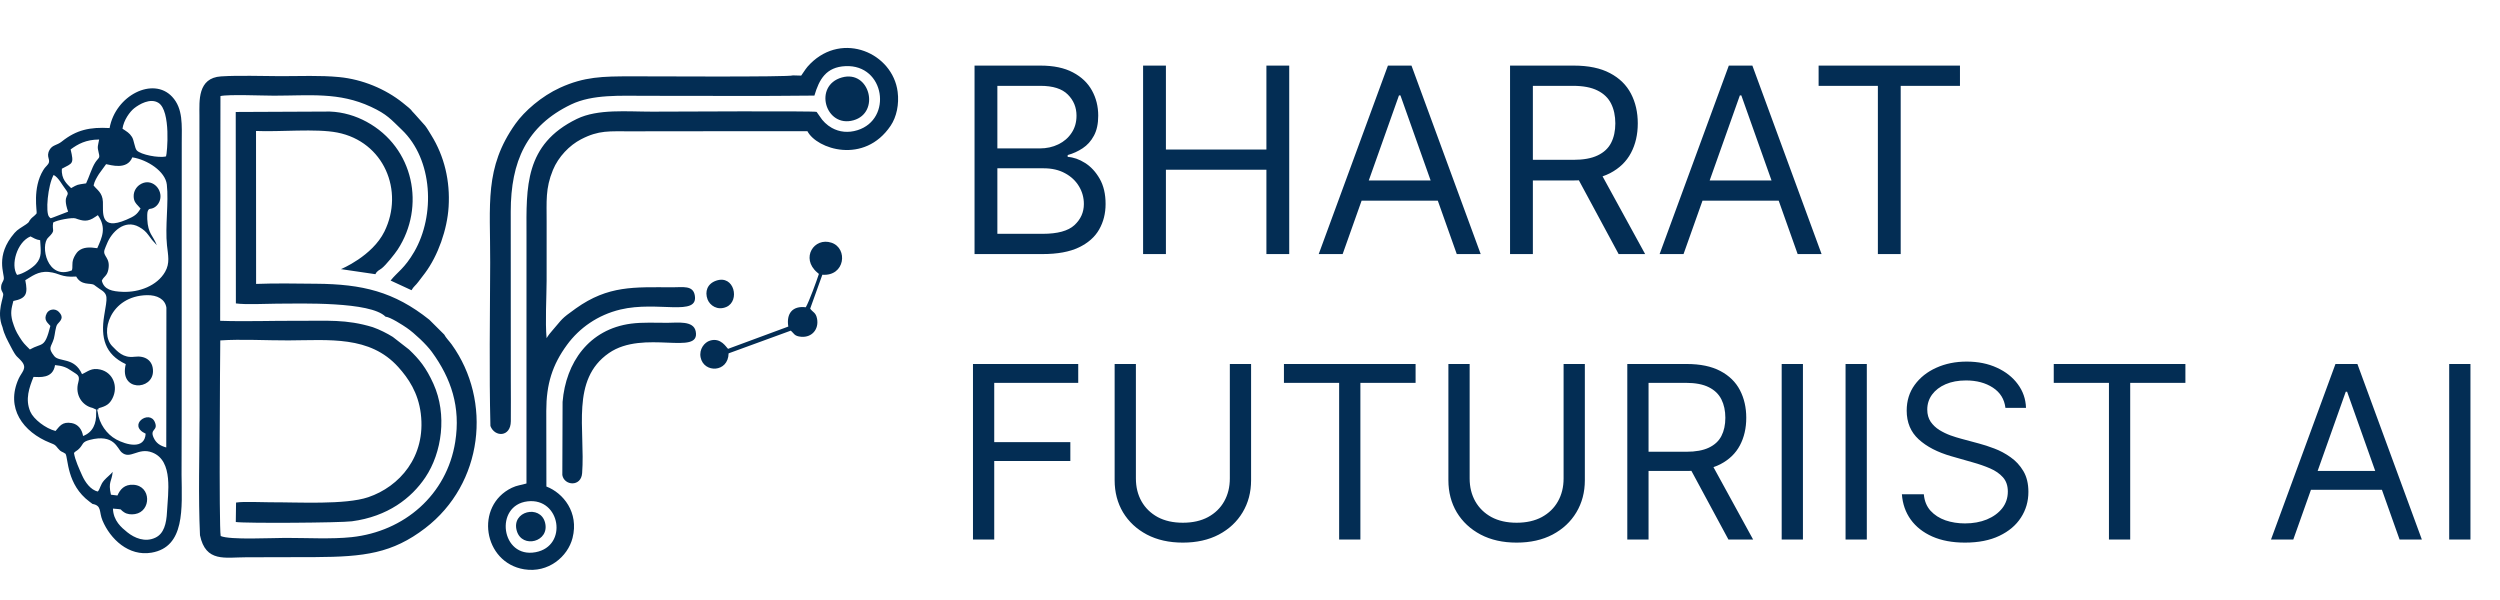 <svg width="492" height="118" viewBox="0 0 492 118" fill="none" xmlns="http://www.w3.org/2000/svg">
<path d="M191.79 50V12.909H204.758C207.342 12.909 209.473 13.356 211.151 14.249C212.829 15.131 214.079 16.32 214.9 17.817C215.721 19.302 216.131 20.95 216.131 22.761C216.131 24.355 215.848 25.671 215.28 26.709C214.725 27.748 213.988 28.569 213.071 29.173C212.165 29.776 211.181 30.223 210.119 30.513V30.875C211.253 30.947 212.394 31.346 213.541 32.07C214.689 32.795 215.648 33.833 216.421 35.185C217.194 36.538 217.58 38.192 217.58 40.148C217.58 42.007 217.158 43.679 216.312 45.164C215.467 46.65 214.133 47.827 212.31 48.696C210.487 49.565 208.114 50 205.192 50H191.79ZM196.282 46.016H205.192C208.126 46.016 210.209 45.448 211.441 44.313C212.684 43.166 213.306 41.778 213.306 40.148C213.306 38.892 212.986 37.733 212.346 36.67C211.706 35.596 210.795 34.739 209.611 34.099C208.428 33.447 207.028 33.121 205.41 33.121H196.282V46.016ZM196.282 29.209H204.613C205.965 29.209 207.185 28.943 208.271 28.412C209.37 27.881 210.239 27.132 210.879 26.166C211.531 25.2 211.857 24.065 211.857 22.761C211.857 21.131 211.29 19.749 210.155 18.614C209.02 17.467 207.221 16.893 204.758 16.893H196.282V29.209ZM224.96 50V12.909H229.452V29.426H249.229V12.909H253.72V50H249.229V33.41H229.452V50H224.96ZM264.234 50H259.525L273.144 12.909H277.78L291.4 50H286.691L275.607 18.777H275.317L264.234 50ZM265.972 35.511H284.952V39.496H265.972V35.511ZM297.177 50V12.909H309.71C312.608 12.909 314.986 13.404 316.845 14.394C318.705 15.372 320.081 16.718 320.975 18.433C321.868 20.147 322.315 22.097 322.315 24.283C322.315 26.468 321.868 28.406 320.975 30.096C320.081 31.787 318.711 33.115 316.864 34.081C315.016 35.034 312.656 35.511 309.782 35.511H299.64V31.454H309.637C311.617 31.454 313.211 31.165 314.419 30.585C315.638 30.006 316.519 29.185 317.063 28.122C317.618 27.048 317.896 25.768 317.896 24.283C317.896 22.798 317.618 21.5 317.063 20.389C316.507 19.278 315.62 18.421 314.401 17.817C313.181 17.201 311.569 16.893 309.565 16.893H301.669V50H297.177ZM314.636 33.338L323.764 50H318.548L309.565 33.338H314.636ZM331.321 50H326.612L340.231 12.909H344.867L358.487 50H353.778L342.694 18.777H342.404L331.321 50ZM333.059 35.511H352.039V39.496H333.059V35.511ZM357.903 16.893V12.909H385.721V16.893H374.057V50H369.566V16.893H357.903Z" fill="#032D54"/>
<path d="M191.482 106.179V71.634H212.196V75.345H195.665V87.017H210.644V90.728H195.665V106.179H191.482ZM242.031 71.634H246.214V94.507C246.214 96.868 245.658 98.977 244.544 100.832C243.442 102.676 241.885 104.133 239.872 105.201C237.859 106.258 235.498 106.786 232.787 106.786C230.077 106.786 227.716 106.258 225.703 105.201C223.69 104.133 222.127 102.676 221.014 100.832C219.912 98.977 219.361 96.868 219.361 94.507V71.634H223.544V94.169C223.544 95.856 223.915 97.357 224.657 98.673C225.399 99.977 226.456 101.006 227.828 101.76C229.211 102.502 230.865 102.873 232.787 102.873C234.71 102.873 236.363 102.502 237.747 101.76C239.13 101.006 240.187 99.977 240.918 98.673C241.66 97.357 242.031 95.856 242.031 94.169V71.634ZM252.679 75.345V71.634H278.588V75.345H267.725V106.179H263.542V75.345H252.679ZM307.715 71.634H311.898V94.507C311.898 96.868 311.341 98.977 310.228 100.832C309.126 102.676 307.568 104.133 305.556 105.201C303.543 106.258 301.181 106.786 298.471 106.786C295.761 106.786 293.399 106.258 291.387 105.201C289.374 104.133 287.811 102.676 286.697 100.832C285.595 98.977 285.044 96.868 285.044 94.507V71.634H289.227V94.169C289.227 95.856 289.599 97.357 290.341 98.673C291.083 99.977 292.14 101.006 293.512 101.76C294.895 102.502 296.548 102.873 298.471 102.873C300.394 102.873 302.047 102.502 303.43 101.76C304.813 101.006 305.87 99.977 306.601 98.673C307.344 97.357 307.715 95.856 307.715 94.169V71.634ZM320.252 106.179V71.634H331.924C334.623 71.634 336.838 72.095 338.57 73.017C340.302 73.928 341.584 75.182 342.416 76.778C343.248 78.375 343.664 80.191 343.664 82.227C343.664 84.262 343.248 86.067 342.416 87.641C341.584 89.216 340.308 90.453 338.587 91.352C336.867 92.241 334.668 92.685 331.992 92.685H322.546V88.906H331.857C333.701 88.906 335.185 88.637 336.31 88.097C337.446 87.557 338.267 86.792 338.773 85.803C339.29 84.802 339.549 83.61 339.549 82.227C339.549 80.844 339.29 79.635 338.773 78.6C338.255 77.566 337.429 76.767 336.293 76.205C335.157 75.631 333.656 75.345 331.789 75.345H324.435V106.179H320.252ZM336.512 90.661L345.014 106.179H340.156L331.789 90.661H336.512ZM354.818 71.634V106.179H350.635V71.634H354.818ZM367.389 71.634V106.179H363.206V71.634H367.389ZM394.669 80.27C394.466 78.561 393.645 77.234 392.206 76.289C390.767 75.345 389.001 74.872 386.909 74.872C385.38 74.872 384.042 75.12 382.895 75.615C381.759 76.109 380.871 76.79 380.23 77.656C379.6 78.522 379.285 79.505 379.285 80.608C379.285 81.53 379.504 82.322 379.943 82.986C380.393 83.638 380.966 84.183 381.664 84.622C382.361 85.049 383.092 85.404 383.856 85.685C384.621 85.955 385.324 86.174 385.965 86.343L389.473 87.287C390.373 87.523 391.374 87.849 392.476 88.266C393.589 88.682 394.652 89.249 395.664 89.969C396.687 90.678 397.531 91.588 398.194 92.702C398.858 93.815 399.189 95.181 399.189 96.801C399.189 98.667 398.7 100.354 397.722 101.861C396.755 103.368 395.338 104.566 393.471 105.454C391.616 106.342 389.361 106.786 386.707 106.786C384.233 106.786 382.091 106.387 380.28 105.589C378.481 104.79 377.064 103.677 376.03 102.249C375.006 100.821 374.427 99.162 374.292 97.273H378.61C378.723 98.577 379.161 99.657 379.926 100.512C380.702 101.355 381.68 101.985 382.861 102.401C384.053 102.806 385.335 103.008 386.707 103.008C388.304 103.008 389.738 102.749 391.008 102.232C392.279 101.704 393.286 100.973 394.028 100.039C394.77 99.095 395.141 97.993 395.141 96.733C395.141 95.586 394.82 94.653 394.18 93.933C393.539 93.213 392.695 92.629 391.649 92.179C390.604 91.729 389.473 91.335 388.259 90.998L384.008 89.784C381.309 89.008 379.173 87.9 377.598 86.461C376.024 85.021 375.237 83.138 375.237 80.81C375.237 78.876 375.76 77.189 376.806 75.749C377.863 74.299 379.28 73.174 381.056 72.376C382.844 71.566 384.84 71.161 387.044 71.161C389.271 71.161 391.25 71.561 392.982 72.359C394.714 73.146 396.086 74.226 397.098 75.598C398.121 76.97 398.661 78.527 398.717 80.27H394.669ZM404.178 75.345V71.634H430.087V75.345H419.224V106.179H415.041V75.345H404.178ZM451.32 106.179H446.934L459.619 71.634H463.937L476.621 106.179H472.236L461.913 77.099H461.643L451.32 106.179ZM452.939 92.685H470.616V96.396H452.939V92.685ZM486.185 71.634V106.179H482.002V71.634H486.185Z" fill="#032D54"/>
<path d="M39.358 105.338C40.481 110.731 44.315 109.672 48.419 109.672C52.963 109.672 57.508 109.662 62.053 109.638C71.67 109.587 77.203 108.903 83.678 103.945C95.114 95.188 96.888 78.901 88.891 67.788C88.416 67.129 87.73 66.455 87.426 65.843L84.488 62.92C77.546 57.379 71.278 55.911 62.242 55.841C58.397 55.811 54.229 55.718 50.401 55.875L50.385 25.775C55.016 25.986 62.195 25.262 66.389 26.085C75.548 27.88 79.589 37.55 75.659 45.557C73.272 50.42 67.1 52.97 67.094 52.965L73.878 53.96C74.217 53.27 74.602 53.218 75.138 52.798C75.938 52.173 77.698 49.98 78.263 49.114C83.749 40.706 81.501 29.041 72.129 23.96C70.027 22.821 67.55 22.044 64.9 21.953L46.392 22.038L46.421 59.713C48.444 59.99 52.27 59.771 54.478 59.762C59.322 59.741 72.92 59.319 75.867 62.321C76.806 62.383 79.328 64.028 80.043 64.518C81.584 65.574 83.94 67.816 84.979 69.242C88.805 74.49 90.679 80.102 89.589 86.966C87.935 97.384 79.569 104.6 69.203 105.711C65.297 106.13 60.215 105.854 56.182 105.859C53.404 105.862 45.257 106.292 43.43 105.491C43.068 103.546 43.314 69.564 43.351 66.994C47.436 66.714 52.538 67.007 56.751 66.991C64.772 66.96 72.773 66.017 78.384 72.24C80.372 74.445 82.303 77.279 82.813 81.395C83.864 89.887 78.59 95.781 72.467 97.85C67.924 99.385 58.653 98.825 53.153 98.848C51.418 98.855 47.969 98.662 46.455 98.905L46.404 102.73C48.357 103.016 67.025 102.887 69.252 102.591C76.298 101.655 80.962 98.046 83.71 93.946C86.968 89.088 88.041 81.605 85.303 75.54C83.86 72.343 82.509 70.703 80.502 68.792L77.308 66.308C76.242 65.637 74.701 64.852 73.348 64.382C68.078 62.782 64.375 63.171 58.834 63.134C53.744 63.1 48.419 63.31 43.327 63.134L43.385 18.907C44.944 18.537 51.794 18.831 53.91 18.829C60.986 18.821 66.706 18.094 72.992 21.014C76.21 22.509 76.914 23.477 79.074 25.537C85.224 31.399 85.669 42.39 81.531 49.535C79.615 52.842 78.225 53.506 76.869 55.209L80.987 57.114C81.4 56.367 81.798 56.193 82.335 55.455C82.783 54.84 83.188 54.348 83.642 53.738C86.193 50.315 88.011 45.197 88.288 40.705C88.602 35.627 87.465 30.764 84.854 26.572C84.472 25.959 84.087 25.275 83.664 24.731L81.61 22.431C80.474 21.312 81.638 22.131 79.266 20.233C75.835 17.488 71.306 15.609 66.738 15.168C62.983 14.805 59.026 14.995 55.236 14.989C51.53 14.983 47.149 14.805 43.518 15.031C38.846 15.322 39.248 19.919 39.247 22.676L39.275 81.753C39.262 89.411 39.008 97.754 39.358 105.338ZM156.053 14.836C155.378 15.194 127.556 15.016 124.159 15.021C118.618 15.029 115.012 15.08 110.223 17.263C106.575 18.925 103.202 21.876 101.432 24.374C95.28 33.056 96.508 40.127 96.468 51.646C96.431 62.259 96.255 73.257 96.514 83.835C97.358 86.074 100.505 86.054 100.531 82.898C100.553 80.136 100.539 77.322 100.527 74.558L100.513 41.611C100.529 31.796 103.607 24.779 112.386 20.561C116.654 18.51 122.18 18.866 127.189 18.857C138.212 18.838 149.254 18.947 160.275 18.812C161.22 15.589 162.591 13.194 166.383 13.016C174.176 12.652 175.702 23.454 168.754 25.621C166.929 26.19 165.202 26.002 163.702 25.168C162.744 24.636 161.868 23.78 161.372 22.958L160.709 22.019C160.234 21.808 131.478 21.969 128.325 21.974C123.43 21.98 117.67 21.384 113.527 23.403C103.212 28.429 103.589 36.837 103.614 46.155L103.61 95.15C104.147 94.928 103.671 95.335 103.816 94.774C103.884 94.511 103.875 94.36 103.877 94.089C103.881 93.584 103.85 93.115 103.864 92.59C105.197 92.269 106.096 90.859 107.229 90.514L107.241 94.898C106.904 94.213 107.231 86.34 107.224 84.404C107.221 83.619 107.079 82.018 107.268 81.377C107.386 80.974 107.347 81.094 107.508 80.866C107.508 75.582 108.71 71.791 111.591 67.86C114.012 64.557 117.619 61.988 122.093 60.916C129.461 59.151 137.527 62.4 136.729 58.095C136.361 56.111 134.376 56.545 132.301 56.54C124.808 56.521 119.735 56.14 113.329 60.696C110.252 62.885 110.751 62.712 108.822 64.902C108.311 65.483 107.942 65.937 107.57 66.549C107.277 63.325 107.558 58.627 107.574 55.244C107.592 51.394 107.562 47.543 107.577 43.694C107.593 39.59 107.307 37.135 108.814 33.461C109.892 30.835 112.094 28.588 114.328 27.426C117.905 25.567 119.914 25.859 124.159 25.844C128.009 25.831 131.859 25.839 135.709 25.828C143.439 25.806 151.171 25.817 158.9 25.819C160.735 29.354 170.092 32.435 175.274 24.75C176.452 23.003 176.973 20.51 176.657 18.064C175.674 10.445 165.861 6.149 159.466 12.541C158.558 13.448 158.45 13.805 157.674 14.88L156.053 14.836ZM3.354 54.105C2.047 52.163 3.338 47.617 6.005 46.526C6.525 46.778 7.036 47.161 7.901 47.276C8.005 49.348 8.324 50.558 7.07 51.956C6.35 52.759 4.543 53.903 3.354 54.105ZM10.459 43.796C11.152 43.319 14.233 42.759 14.854 42.978C16.306 43.491 17.23 43.754 18.791 42.653L19.259 42.343C20.993 44.845 20.098 46.674 19.142 48.844C17.67 48.618 16.339 48.592 15.366 49.458C15.087 49.706 14.615 50.422 14.425 50.98C14.095 51.954 14.372 52.529 14.147 53.207C9.249 55.175 7.895 48.319 9.472 46.777C11.063 45.22 10.182 45.545 10.459 43.796ZM13.406 41.653L10.528 42.762C9.808 42.993 10.078 43.069 9.667 42.672C8.919 41.867 9.41 36.484 10.553 34.429C11.518 34.929 12.177 36.321 12.953 37.326C14.114 38.833 12.094 37.941 13.406 41.653ZM27.661 41.043C26.952 42.252 26.416 42.58 24.864 43.245C19.57 45.513 20.339 41.723 20.252 39.717C20.172 37.893 19.09 37.376 18.418 36.498C18.615 35.59 19.038 34.959 19.469 34.248L20.88 32.307C21.752 32.451 25.016 33.535 26.04 30.964C29.021 31.432 32.547 33.735 32.834 36.331C33.223 39.857 32.469 44.593 32.864 48.297C33.074 50.259 33.48 51.778 32.487 53.507C30.907 56.257 27.366 57.553 24.18 57.435C22.057 57.357 20.475 57.01 20.042 55.244C20.403 54.389 21.052 54.37 21.308 53.117C21.811 50.661 20.181 50.502 20.561 49.189C20.656 48.859 20.91 48.318 21.054 47.953C21.932 45.725 24.489 43.052 27.373 44.667C28.225 45.143 28.727 45.599 29.198 46.251C29.434 46.577 29.658 46.877 29.929 47.225L30.867 48.258C30.105 46.301 29.123 46.033 28.981 43.124C28.964 42.782 28.95 41.824 29.081 41.54C29.395 40.863 29.466 41.281 30.273 40.883C30.989 40.53 31.61 39.629 31.586 38.582C31.542 36.639 29.443 35.008 27.468 36.375C26.893 36.772 26.242 37.6 26.309 38.749C26.359 39.612 26.704 40.012 27.178 40.507L27.661 41.043ZM16.944 36.086C15.079 36.371 15.357 36.265 13.998 37.021C13.206 36.213 12.017 35.294 12.18 33.201C14.315 32.077 14.586 32.291 13.898 29.406C15.351 28.344 16.891 27.476 19.514 27.457C19.3 28.668 19.081 28.8 19.432 30.105C19.732 31.221 19.386 30.99 18.735 31.995C18.072 33.019 17.515 34.9 16.944 36.086ZM24.105 25.326C24.344 23.641 25.552 21.979 26.411 21.303C27.377 20.542 29.55 19.232 31.169 20.232C33.674 21.78 32.893 30.232 32.675 30.778C31.238 31.142 27.685 30.439 26.916 29.598C26.504 29.146 26.375 27.576 25.969 26.947C25.445 26.135 24.995 25.93 24.105 25.326ZM0.493 64.392C1.142 64.304 0.724 63.724 0.573 62.871C0.454 62.205 0.444 61.687 0.458 61.007L0.432 62.333C1.29 62.605 0.653 62.231 1.354 62.901C1.538 61.937 1.243 62.465 1.733 61.945C1.989 63.45 1.89 63.147 2.44 63.195C2.024 61.533 2.231 60.787 2.627 59.233C5.263 58.721 5.494 57.733 4.977 55.14C6.161 54.47 7.472 53.302 9.602 53.526C11.817 53.758 11.935 54.63 14.997 54.424C16.002 56.231 17.726 55.645 18.484 56.042C18.569 56.087 19.224 56.617 19.567 56.828C21.395 57.956 21.107 58.406 20.499 62.148C19.806 66.411 20.607 69.725 24.753 71.658C23.395 77.123 30.099 76.859 30.11 73.043C30.116 70.963 28.596 69.933 26.455 70.21C24.23 70.498 23.111 69.164 22.091 68.126C19.554 65.544 21.65 58.242 28.916 58.088C30.914 58.045 32.498 58.87 32.747 60.547C33.282 61.276 33.081 62.671 33.081 63.954C33.081 67.994 33.261 86.686 32.995 87.632L33.378 65.639C33.578 65.698 33.395 65.823 34.058 65.505C34.654 65.22 34.566 64.866 35.349 65.658C35.236 66.771 35.479 65.785 34.806 66.585C35.66 67.214 35.365 68.59 35.378 70.392C35.395 72.527 35.268 82.222 35.754 83.047L35.767 28.167C35.778 24.613 36.061 21.383 33.878 19.041C30.142 15.034 22.725 18.769 21.568 25.201C17.715 24.983 15.055 25.536 12.143 27.868C11.209 28.617 10.33 28.493 9.768 29.475C8.934 30.932 10.137 31.423 9.434 32.337C9.035 32.855 8.9 32.852 8.501 33.504C6.344 37.036 7.32 41.608 7.209 41.989C6.86 42.449 6.398 42.715 6.107 43.038C5.516 43.696 5.954 43.587 5.135 44.151C4.16 44.821 3.498 45.105 2.858 45.846C-1.069 50.391 0.963 53.949 0.742 54.956C0.633 55.45 0.274 55.686 0.224 56.417C0.168 57.252 0.478 57.306 0.619 57.807C0.814 58.504 -0.769 61.265 0.493 64.392ZM32.867 100.695C32.752 103.119 32.237 105.007 30.614 105.798C28.56 106.8 26.447 105.877 25.049 104.747C23.908 103.825 22.302 102.494 22.228 100.091C24.508 100.315 23.267 100.056 24.428 100.82C25.032 101.217 25.799 101.294 26.568 101.171C29.794 100.652 29.814 95.616 26.253 95.402C24.496 95.297 23.633 96.319 23.113 97.515L21.834 97.36C21.241 94.767 22.015 94.79 22.173 92.857C21.86 93.304 21.006 93.942 20.492 94.533C19.712 95.429 19.755 96.137 19.259 96.728C17.85 96.445 16.749 94.887 16.16 93.558C15.596 92.286 14.758 90.506 14.558 89.138C14.907 88.736 15.093 88.783 15.577 88.298C16.441 87.433 16.07 86.99 17.644 86.576C22.471 85.308 23.064 88.248 23.93 89.013C25.649 90.53 27.188 87.981 29.951 89.044C34.179 90.67 33.039 97.084 32.867 100.695ZM19.248 81.183L18.921 81.291C18.98 83.32 18.307 85.068 16.35 85.805C16.142 84.526 15.379 83.491 14.124 83.263C12.197 82.912 11.696 83.963 10.928 84.817C8.955 84.321 6.606 82.488 5.972 81.028C4.903 78.568 5.766 76.249 6.594 74.177C7.752 74.198 10.416 74.578 10.832 71.85C12.288 71.986 13.086 72.288 14.04 72.96C15.12 73.722 15.828 73.768 15.408 75.243C14.71 77.697 16.174 79.828 18.218 80.278L19.448 80.32C20.934 79.928 21.575 79.498 22.138 78.381C23.291 76.096 22.294 73.347 19.762 72.734C17.998 72.308 17.272 73.145 16.142 73.632C14.641 70.228 11.656 71.316 10.673 70.077C9.332 68.388 10.077 68.375 10.597 66.647C10.818 65.912 10.897 64.269 11.323 63.775C11.896 63.113 12.672 62.514 11.596 61.392C10.849 60.613 9.625 60.842 9.198 61.665C8.499 63.01 9.441 63.554 9.912 64.143C8.776 68.674 8.342 67.368 5.881 68.778C4.796 67.681 4.63 67.583 3.83 66.317C3.082 65.133 2.884 64.584 2.44 63.195C1.89 63.147 1.989 63.45 1.733 61.945C1.243 62.465 1.538 61.937 1.354 62.901C0.653 62.231 1.29 62.605 0.432 62.333L0.458 61.007C0.444 61.687 0.454 62.205 0.573 62.871C0.724 63.724 1.142 64.304 0.493 64.392C0.838 65.883 1.477 66.962 2.122 68.215C3.334 70.572 3.362 70.032 4.294 71.158C5.397 72.492 4.262 73.225 3.68 74.505C1.041 80.307 4.532 85.029 9.878 87.155C10.921 87.57 10.806 87.515 11.425 88.262C12.084 89.057 12.151 88.767 12.891 89.302C13.443 90.162 13.086 95.371 17.615 98.73L18.205 99.173C20.074 99.513 19.45 100.711 20.169 102.426C21.7 106.081 25.319 109.537 29.825 108.764C36.449 107.628 35.805 100.035 35.73 93.431L35.754 83.047C35.268 82.222 35.395 72.527 35.378 70.392C35.365 68.59 35.66 67.214 34.806 66.585C35.479 65.785 35.236 66.771 35.349 65.658C34.566 64.866 34.654 65.22 34.058 65.505C33.395 65.823 33.578 65.698 33.378 65.639L32.995 87.632C33.261 86.686 33.081 67.994 33.081 63.954C33.081 62.671 33.282 61.276 32.747 60.547L32.722 88.061C31.504 87.727 30.715 87.21 30.221 86.106C29.425 84.331 31.217 84.828 30.463 83.052C29.409 80.567 24.973 83.637 28.664 85.351C28.479 88.555 24.834 87.549 22.869 86.478C20.995 85.457 19.537 83.388 19.248 81.183ZM124.202 63.692C115.898 64.784 111.35 71.356 110.716 79.094L110.666 93.49C111.025 95.589 114.358 95.871 114.563 93.126C115.203 84.537 112.263 74.711 119.838 69.48C126.698 64.743 137.924 70.186 136.913 65.195C136.479 63.056 133.376 63.523 131.355 63.528C129.045 63.534 126.456 63.395 124.202 63.692ZM103.826 98.665C110.275 97.905 111.859 107.461 105.409 108.673C98.598 109.952 97.217 99.444 103.826 98.665ZM103.61 95.15C102.508 95.484 101.771 95.496 100.726 95.999C93.367 99.544 95.095 110.724 103.158 112.04C107.92 112.816 111.744 109.537 112.676 105.872C113.959 100.826 110.844 97.022 107.531 95.747L107.508 80.866C107.347 81.094 107.386 80.974 107.268 81.377C107.079 82.018 107.221 83.619 107.224 84.404C107.231 86.34 106.904 94.213 107.241 94.898L107.229 90.514C106.096 90.859 105.197 92.269 103.864 92.59C103.85 93.115 103.881 93.584 103.877 94.089C103.875 94.36 103.884 94.511 103.816 94.774C103.671 95.335 104.147 94.928 103.61 95.15ZM161.155 53.919C160.654 55.435 159.257 59.297 158.579 60.47C155.959 60.138 154.722 61.718 155.138 64.267L143.286 68.65C142.939 68.389 141.906 66.382 139.746 67.027C138.611 67.365 137.564 68.731 137.876 70.319C138.494 73.464 143.321 73.355 143.389 69.541L155.624 65.073C156.291 65.616 156.275 66.158 157.677 66.277C159.806 66.458 161.189 64.767 160.797 62.724C160.553 61.451 159.98 61.506 159.445 60.735L161.838 54.068C166.317 54.412 166.938 48.871 163.635 47.765C160.224 46.622 157.512 50.786 160.823 53.623C161.06 53.826 160.986 53.723 161.155 53.919ZM165.675 15.247C160.003 16.856 162.443 25.224 167.963 23.674C173.291 22.178 171.19 13.682 165.675 15.247ZM101.704 104.475C102.743 108.045 108.258 106.641 107.262 102.829C106.323 99.236 100.569 100.57 101.704 104.475ZM140.928 55.241C139.165 55.855 138.685 57.412 139.244 58.91C139.691 60.105 141.188 61.171 142.953 60.405C145.672 59.224 144.51 53.993 140.928 55.241ZM18.921 81.291L19.248 81.183L19.117 80.611C20.006 80.346 19.032 80.649 19.448 80.32L18.218 80.278L18.95 80.617L18.921 81.291Z" fill="url(#paint0_linear_12_12)"/>
<defs>
<linearGradient id="paint0_linear_12_12" x1="0" y1="9.438" x2="0" y2="112.155" gradientUnits="userSpaceOnUse">
<stop stop-color="#032D54"/>
</linearGradient>
</defs>
</svg>
